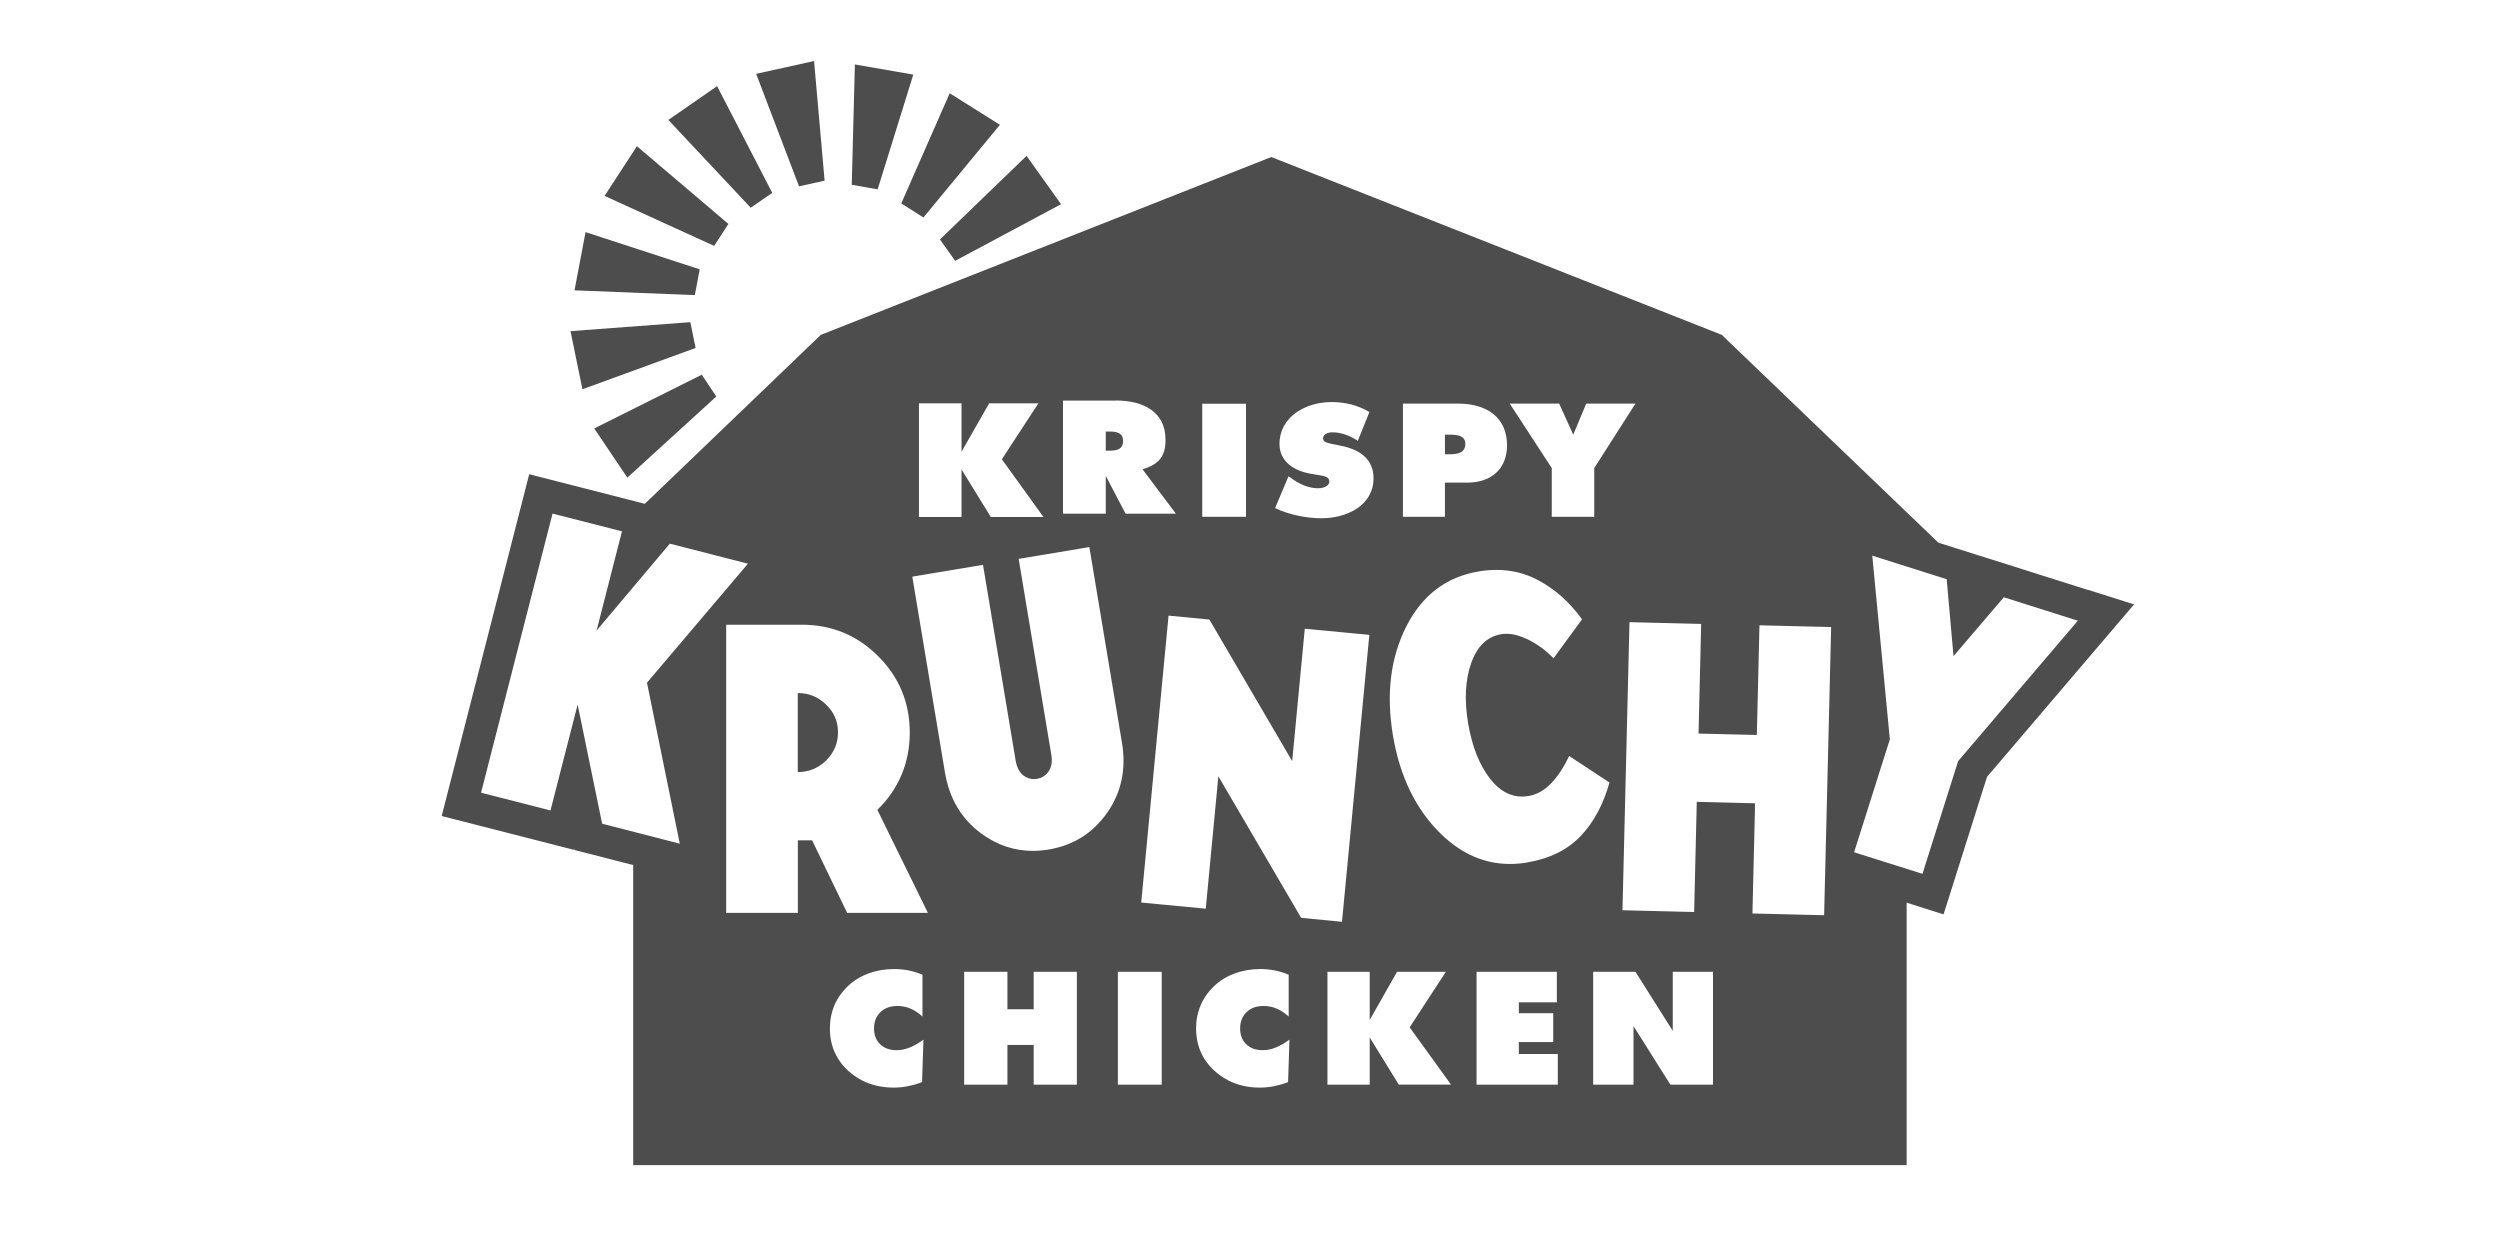 <svg xmlns="http://www.w3.org/2000/svg" id="Layer_1" viewBox="0 0 256 128"><defs><style>.cls-1{fill:#4d4d4d;stroke-width:0px;}</style></defs><polygon class="cls-1" points="60.85 43.87 64.24 48.91 73.35 40.6 71.86 38.37 60.85 43.87"></polygon><polygon class="cls-1" points="71.23 35.63 70.69 32.99 58.42 33.91 59.64 39.86 71.23 35.63"></polygon><polygon class="cls-1" points="71.65 27.58 59.96 23.77 58.83 29.73 71.15 30.22 71.65 27.58"></polygon><polygon class="cls-1" points="74.59 22.93 65.22 14.97 61.91 20.06 73.13 25.18 74.59 22.93"></polygon><polygon class="cls-1" points="79.08 19.75 73.43 8.82 68.44 12.28 76.87 21.27 79.08 19.75"></polygon><polygon class="cls-1" points="84.44 18.5 83.36 6.25 77.43 7.56 81.82 19.08 84.44 18.5"></polygon><polygon class="cls-1" points="93.52 7.64 87.54 6.6 87.22 18.92 89.87 19.39 93.52 7.64"></polygon><polygon class="cls-1" points="94.56 22.27 102.39 12.78 97.25 9.55 92.29 20.83 94.56 22.27"></polygon><polygon class="cls-1" points="97.81 26.71 108.65 20.91 105.12 15.96 96.25 24.52 97.81 26.71"></polygon><path class="cls-1" d="M150.05,45.45c0-.89-.92-.94-1.64-.94h-.45v2.01s.45,0,.45,0c.79,0,1.64-.12,1.64-1.07Z"></path><path class="cls-1" d="M81.69,70.96v8.1c1.13,0,2.1-.4,2.91-1.19.8-.8,1.21-1.75,1.21-2.88s-.4-2.04-1.21-2.83c-.81-.8-1.77-1.19-2.91-1.19Z"></path><path class="cls-1" d="M115,45.18c0-.89-.66-.99-1.43-.99h-.34v1.96h.32c.74,0,1.45-.1,1.45-.97Z"></path><path class="cls-1" d="M213.77,60.4l-7.58-2.4-2.09-.66h0s-1.66-.52-1.66-.52l-2.11-.67-1.84-.58-22.18-21.28-46.13-18.21-46.13,18.21-18.02,17.3-1.52-.39-7.11-1.82-3.21-.82-.82,3.21-7.32,28.58-.82,3.21h0s3.21.82,3.21.82l7.11,1.82,3.21.82.03-.13.03.15,2.01.51,4.01,1.03v30.73h130.4v-26.88l.62.2,3.16,1,1-3.16,3.45-10.92,11.81-13.85,3.25-3.81-4.77-1.51ZM159.66,41.33l1.44,3.18,1.33-3.18h5.04l-4.22,6.6v4.99h-4.35v-4.99l-4.3-6.6h5.07ZM143.66,41.33h5.67c2.88,0,4.99,1.39,4.99,4.27,0,2.36-1.56,3.82-4.06,3.82h-2.3v3.5h-4.3v-11.59ZM135.11,48.66l-.9-.15c-1.74-.3-3.19-1.27-3.19-3.05,0-2.75,2.64-4.29,5.33-4.29,1.4,0,2.69.32,3.88,1.02l-1.19,2.95c-.77-.5-1.64-.87-2.61-.87-.37,0-.95.15-.95.62,0,.42.55.47.9.57l1,.2c1.9.4,3.27,1.36,3.27,3.32,0,2.75-2.69,4.09-5.33,4.09-1.56,0-3.35-.37-4.75-1.04l1.37-3.25.24.15c.79.6,1.77,1.07,2.8,1.07.42,0,1.14-.17,1.14-.69s-.58-.57-1-.65ZM127.59,41.33v11.59s-4.48,0-4.48,0v-11.58s4.48,0,4.48,0ZM114.26,41.01c2.77,0,5.09,1.12,5.09,4.02,0,1.76-.71,2.51-2.35,3.03l3.41,4.54h-5.15l-2.03-3.87v3.87s-4.38,0-4.38,0v-11.58s5.4,0,5.4,0ZM94.1,41.3h4.36v4.96l2.83-4.96h5.04l-3.74,5.73,4.26,5.91h-5.39l-3-4.87v4.87h-4.36v-11.64ZM61.66,84.35l-2.51-12.2-2.78,10.84-7.11-1.82,7.32-28.58,7.11,1.82-2.6,10.16,7.5-8.9,8,2.05-10.34,12.19,3.36,16.48-7.95-2.04ZM94.4,110.81c-.48.19-.96.32-1.44.42-.48.09-.96.14-1.45.14-.6,0-1.17-.06-1.73-.19-.56-.13-1.05-.31-1.5-.54-1.09-.59-1.91-1.33-2.46-2.23-.56-.9-.84-1.93-.84-3.1,0-.86.16-1.66.48-2.4.32-.74.78-1.38,1.38-1.95.61-.57,1.32-1,2.12-1.29.8-.29,1.67-.44,2.61-.44.5,0,.99.05,1.47.14.48.1.96.24,1.42.44v4.28c-.4-.36-.81-.64-1.23-.81-.42-.18-.86-.27-1.33-.27-.72,0-1.3.21-1.74.63s-.66.98-.66,1.67.21,1.22.63,1.62c.42.41.98.61,1.69.61.42,0,.86-.09,1.3-.26.44-.17.92-.44,1.44-.82l-.14,4.35ZM86.75,93.48l-3.59-7.43h-1.46v7.43h-7.34v-29.51h7.74c3.07,0,5.68,1.08,7.83,3.23,2.15,2.15,3.23,4.76,3.23,7.82s-1.11,5.76-3.32,7.91l5.18,10.55h-8.26ZM110.27,111.07h-4.42v-4.07h-2.69v4.07h-4.43v-11.56h4.43v3.84h2.69v-3.84h4.42v11.56ZM107.41,86.99c-.56.09-1.1.14-1.64.14-1.89,0-3.64-.58-5.25-1.75-2.06-1.5-3.31-3.6-3.76-6.3l-3.34-20.03,7.24-1.21,3.34,20.03c.12.7.38,1.21.79,1.53.32.25.68.38,1.07.38.11,0,.22,0,.33-.03.52-.09.93-.35,1.21-.79.29-.44.37-1,.25-1.7l-3.34-20.03,7.24-1.21,3.34,20.03c.45,2.71-.06,5.1-1.52,7.18-1.46,2.08-3.46,3.34-5.99,3.76ZM118.96,111.07h-4.49v-11.56h4.49v11.56ZM131.89,110.81c-.48.19-.96.32-1.44.42-.48.09-.96.14-1.44.14-.6,0-1.17-.06-1.73-.19-.56-.13-1.05-.31-1.5-.54-1.09-.59-1.9-1.33-2.46-2.23-.56-.9-.84-1.93-.84-3.1,0-.86.16-1.66.48-2.4.32-.74.78-1.38,1.38-1.95.61-.57,1.32-1,2.12-1.29.8-.29,1.67-.44,2.61-.44.5,0,.99.05,1.47.14.48.1.96.24,1.42.44v4.28c-.41-.36-.81-.64-1.24-.81-.42-.18-.86-.27-1.33-.27-.72,0-1.3.21-1.74.63-.44.42-.66.98-.66,1.67s.21,1.22.63,1.62c.42.41.98.61,1.69.61.42,0,.86-.09,1.29-.26.44-.17.92-.44,1.44-.82l-.14,4.35ZM124.76,79.49l-1.29,13.56-6.61-.63,2.8-29.38,4.18.4,8.48,14.5,1.29-13.56,6.61.63-2.8,29.38-4.18-.4-8.48-14.5ZM143.24,111.07l-2.98-4.83v4.83h-4.33v-11.56h4.33v4.93l2.8-4.93h5l-3.71,5.69,4.23,5.86h-5.35ZM159.52,111.07h-8.32v-11.56h8.22v3.13h-3.89v1.11h3.52v2.96h-3.52v1.22h3.99v3.13ZM156.39,88.32c-.6.1-1.19.15-1.77.15-2.6,0-4.95-1.02-7.06-3.07-2.57-2.5-4.21-5.86-4.92-10.07-.71-4.25-.26-7.97,1.36-11.17,1.62-3.2,4.08-5.08,7.4-5.64.63-.11,1.25-.16,1.84-.16,1.49,0,2.88.33,4.15.99,1.79.93,3.32,2.28,4.61,4.07l-2.92,3.99c-.76-.8-1.64-1.44-2.63-1.93-.78-.38-1.5-.58-2.17-.58-.19,0-.37.01-.54.04-1.45.24-2.48,1.23-3.09,2.96-.61,1.73-.71,3.78-.32,6.13.4,2.39,1.15,4.29,2.26,5.72.94,1.21,2.03,1.82,3.26,1.82.22,0,.44-.02.67-.06.84-.14,1.61-.57,2.3-1.28.69-.71,1.31-1.65,1.86-2.82l4.13,2.72c-.64,2.27-1.63,4.11-2.98,5.51-1.35,1.4-3.16,2.29-5.43,2.67ZM175.41,111.07h-4.36l-3.78-6v6s-4.13,0-4.13,0v-11.56h4.33l3.82,6.05v-6.05s4.12,0,4.12,0v11.56ZM186.79,93.72l-7.34-.18.27-11.28-5.97-.15-.27,11.28-7.34-.18.72-29.5,7.34.18-.27,11.23,5.97.14.27-11.23,7.34.18-.72,29.5ZM200.52,77.92l-3.66,11.56-7-2.21,3.66-11.56-1.8-18.81,7.62,2.41.7,7.88,5.15-6.03,7.58,2.4-12.24,14.36Z"></path></svg>
